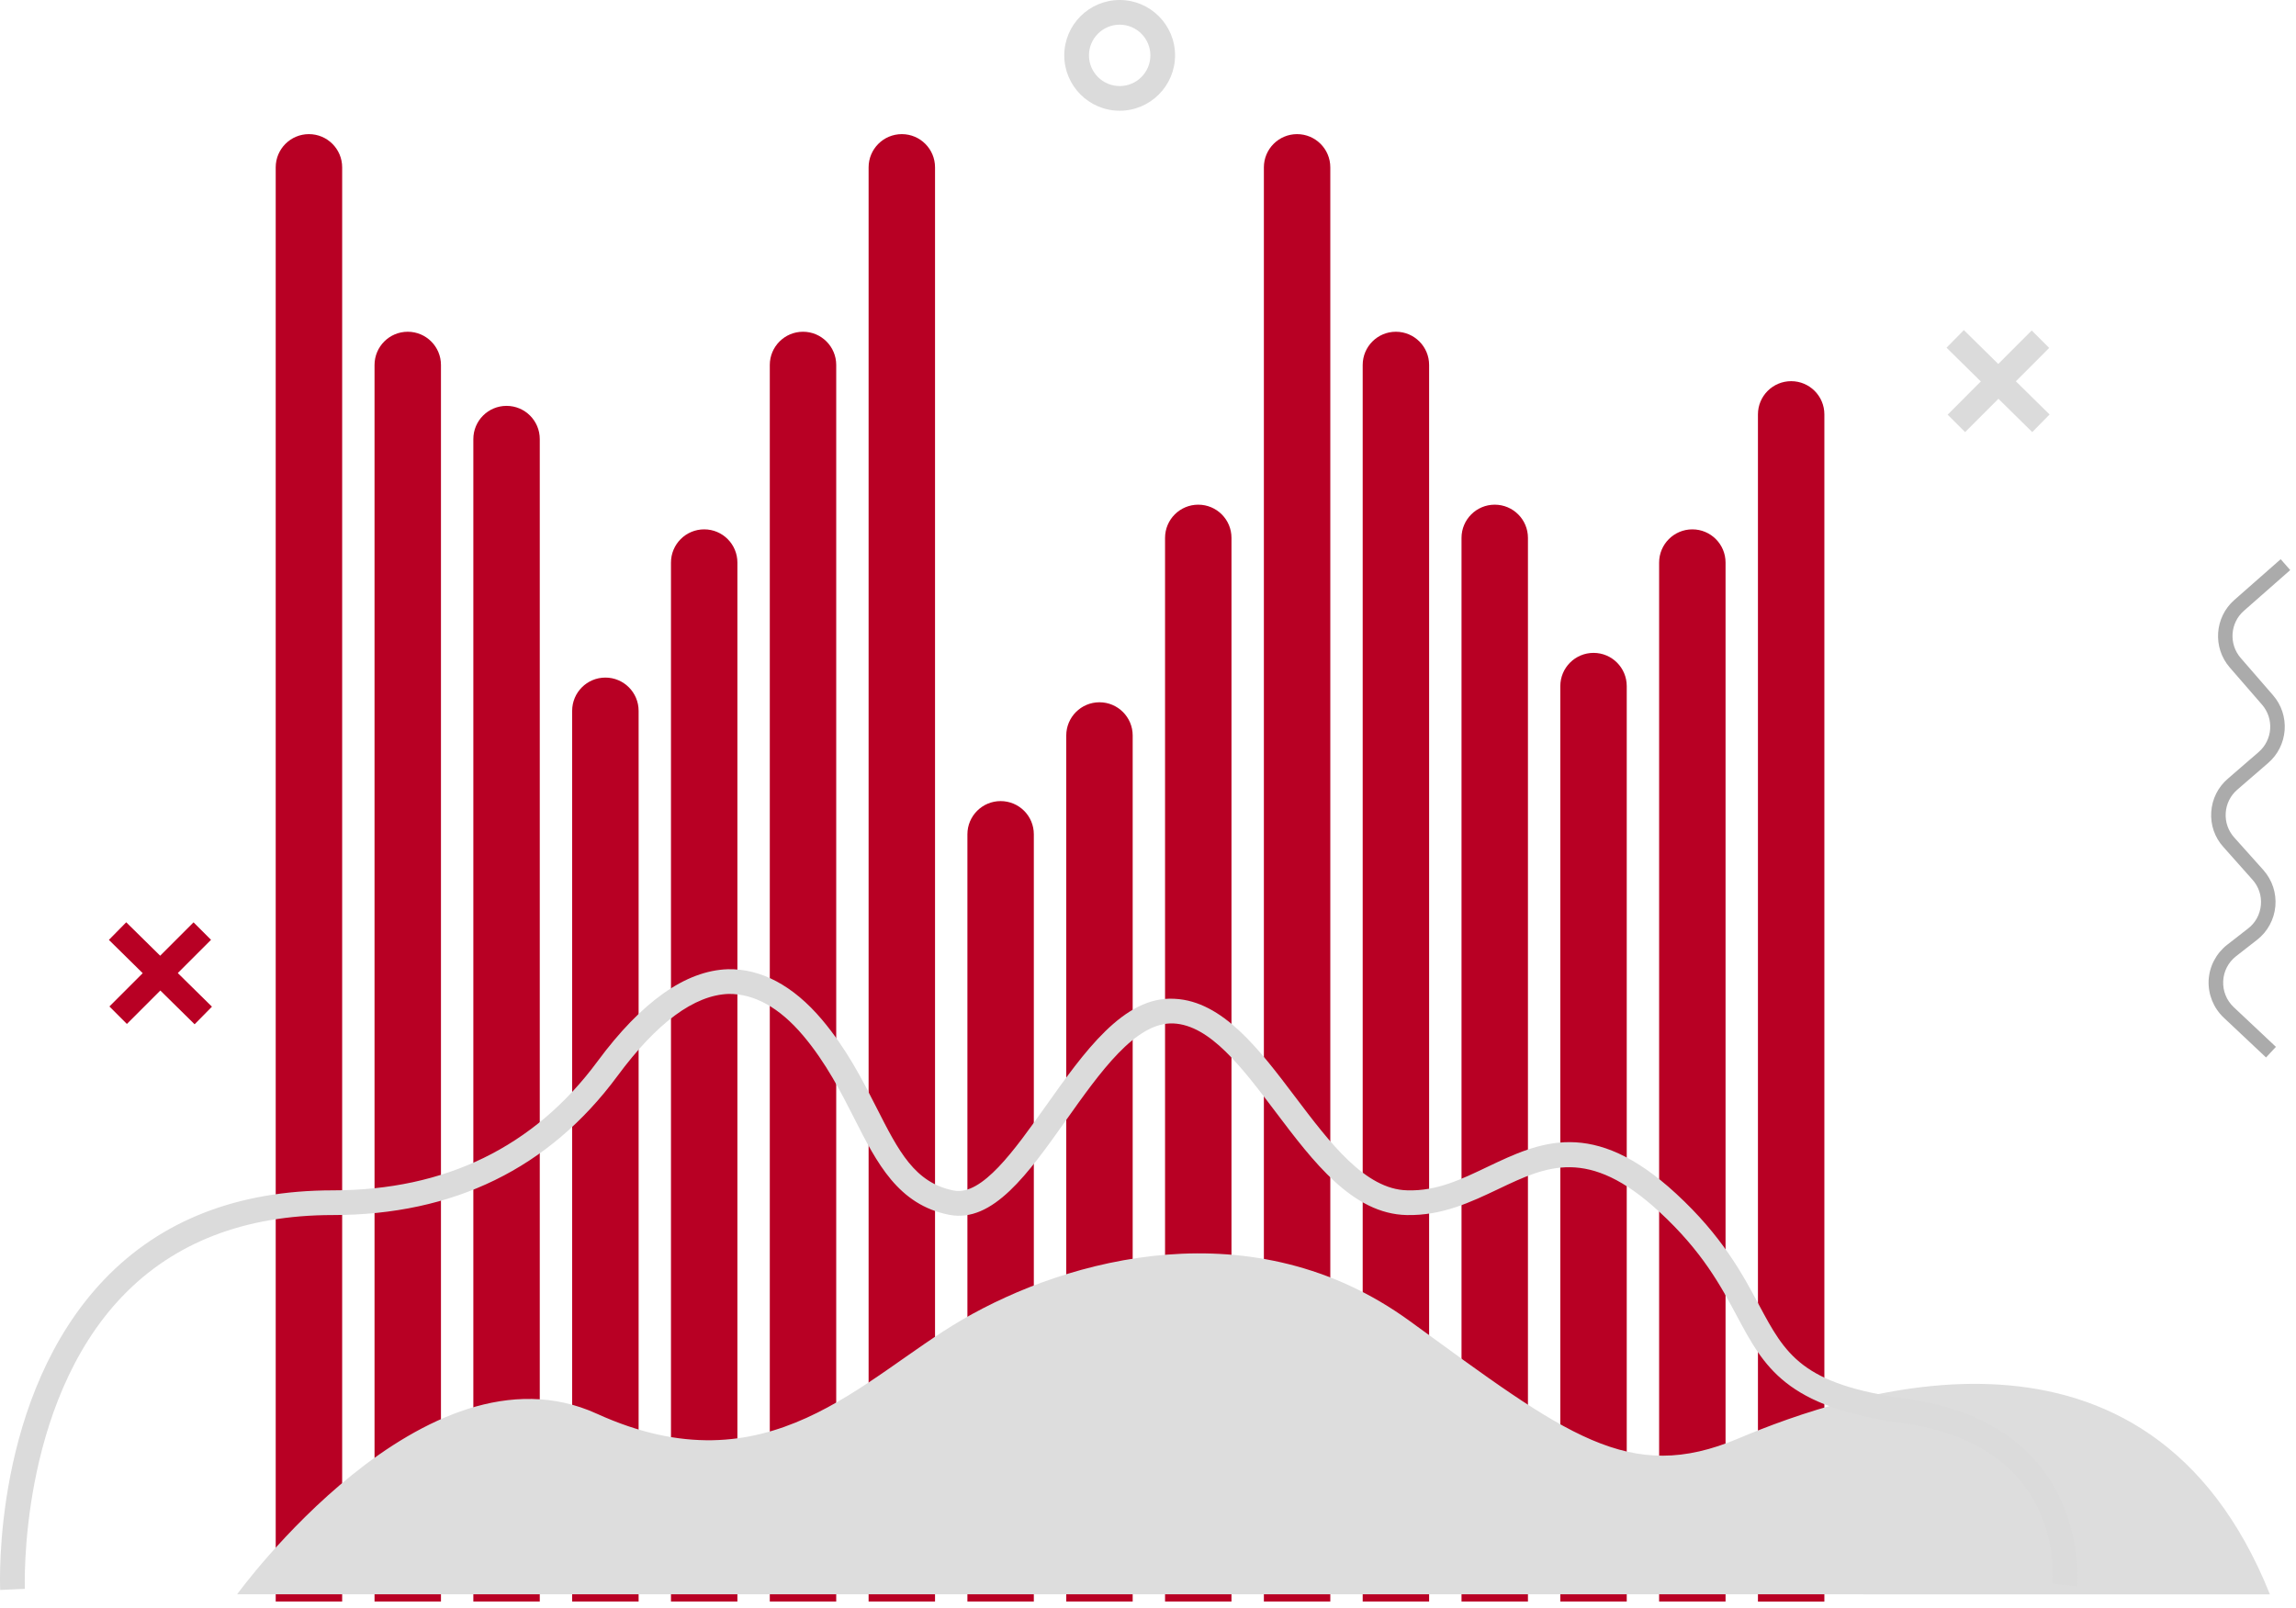 <?xml version="1.0" encoding="UTF-8"?> <svg xmlns="http://www.w3.org/2000/svg" width="267" height="187" viewBox="0 0 267 187" fill="none"><path d="M130.208 12.878C126.653 12.878 123.763 9.991 123.763 6.442C123.763 2.887 126.653 0 130.208 0C133.76 0 136.647 2.887 136.647 6.442C136.644 9.988 133.757 12.878 130.208 12.878ZM130.208 2.87C128.236 2.87 126.635 4.473 126.635 6.442C126.635 8.407 128.236 10.008 130.208 10.008C132.176 10.008 133.777 8.407 133.777 6.442C133.774 4.473 132.173 2.87 130.208 2.87Z" fill="#DBDBDB"></path><path d="M228.375 38.39L226.36 40.437L236.328 50.251L238.344 48.204L228.375 38.39Z" fill="#DBDBDB"></path><path d="M236.265 38.434L226.49 48.225L228.522 50.254L238.298 40.464L236.265 38.434Z" fill="#DBDBDB"></path><path d="M35.923 15.599C33.791 15.599 32.062 17.331 32.062 19.462V186.252H39.79V19.462C39.79 17.331 38.061 15.599 35.923 15.599Z" fill="#B80024"></path><path d="M47.415 38.581C45.284 38.581 43.554 40.313 43.554 42.445V186.252H51.279V42.445C51.279 40.313 49.55 38.581 47.415 38.581Z" fill="#B80024"></path><path d="M58.905 47.201C56.773 47.201 55.044 48.931 55.044 51.062V186.252H62.769V51.065C62.772 48.931 61.042 47.201 58.905 47.201Z" fill="#B80024"></path><path d="M70.4 78.801C68.265 78.801 66.536 80.533 66.536 82.665V186.252H74.264V82.665C74.264 80.533 72.532 78.801 70.4 78.801Z" fill="#B80024"></path><path d="M81.891 61.563C79.753 61.563 78.027 63.296 78.027 65.427V186.255H85.752V65.427C85.752 63.296 84.025 61.563 81.891 61.563Z" fill="#B80024"></path><path d="M93.383 38.581C91.249 38.581 89.519 40.313 89.519 42.445V186.252H97.244V42.445C97.244 40.313 95.515 38.581 93.383 38.581Z" fill="#B80024"></path><path d="M104.873 15.599C102.738 15.599 101.009 17.331 101.009 19.462V186.252H108.734V19.462C108.734 17.331 107.008 15.599 104.873 15.599Z" fill="#B80024"></path><path d="M116.362 93.165C114.228 93.165 112.499 94.897 112.499 97.026V186.255H120.223V97.026C120.226 94.897 118.5 93.165 116.362 93.165Z" fill="#B80024"></path><path d="M127.855 81.673C125.72 81.673 123.994 83.405 123.994 85.534V186.252H131.719V85.534C131.719 83.405 129.989 81.673 127.855 81.673Z" fill="#B80024"></path><path d="M139.344 58.693C137.21 58.693 135.483 60.423 135.483 62.554V186.255H143.208V62.554C143.211 60.42 141.482 58.693 139.344 58.693Z" fill="#B80024"></path><path d="M150.836 15.599C148.705 15.599 146.975 17.331 146.975 19.462V186.252H154.7V19.462C154.7 17.331 152.971 15.599 150.836 15.599Z" fill="#B80024"></path><path d="M162.327 38.581C160.193 38.581 158.466 40.313 158.466 42.445V186.252H166.191V42.445C166.191 40.313 164.465 38.581 162.327 38.581Z" fill="#B80024"></path><path d="M173.82 58.693C171.688 58.693 169.959 60.423 169.959 62.554V186.255H177.684V62.554C177.684 60.42 175.954 58.693 173.82 58.693Z" fill="#B80024"></path><path d="M185.312 75.928C183.178 75.928 181.448 77.66 181.448 79.792V186.255H189.173V79.792C189.173 77.66 187.444 75.928 185.312 75.928Z" fill="#B80024"></path><path d="M196.802 61.563C194.667 61.563 192.938 63.296 192.938 65.427V186.255H200.663V65.427C200.666 63.296 198.936 61.563 196.802 61.563Z" fill="#B80024"></path><path d="M208.294 44.329C206.159 44.329 204.43 46.061 204.43 48.19V186.256H212.155V48.19C212.155 46.061 210.426 44.329 208.294 44.329Z" fill="#B80024"></path><path d="M14.678 107.26L12.663 109.307L22.631 119.121L24.647 117.074L14.678 107.26Z" fill="#B80024"></path><path d="M22.507 107.266L12.723 117.05L14.756 119.083L24.54 109.299L22.507 107.266Z" fill="#B80024"></path><path d="M27.574 185.413C27.574 185.413 49.396 155.3 69.395 164.408C89.399 173.518 100.262 160.243 111.901 153.475C124.192 146.322 145.763 140.399 163.951 153.644C182.145 166.892 189.415 172.669 202.141 167.298C214.864 161.926 249.736 149.914 263.966 185.416L27.574 185.413Z" fill="#DDDDDD"></path><path d="M0.022 184.907C-0.019 183.992 -0.812 162.316 12.139 148.788C18.712 141.92 27.65 138.435 38.699 138.435C51.77 138.435 62.125 133.393 69.479 123.441C74.621 116.485 79.724 112.878 84.649 112.718C88.455 112.645 92.196 114.567 95.585 118.579C98.466 121.994 100.303 125.613 101.924 128.806C104.505 133.892 106.366 137.569 110.932 138.462C114.199 139.077 117.94 133.802 121.576 128.684C126.044 122.388 130.684 115.786 136.598 116.159C142.199 116.424 146.477 122.085 150.613 127.561C154.614 132.857 158.752 138.333 163.645 138.432C167.106 138.546 169.97 137.135 173.015 135.685C179.016 132.831 185.222 129.879 194.909 138.815C200.266 143.749 202.631 148.167 204.529 151.721C207.623 157.504 209.493 160.995 221.618 162.66C243.373 165.637 241.544 184.298 241.521 184.484L238.663 184.17C238.733 183.513 240.159 168.099 221.227 165.506C207.65 163.643 205.153 158.983 201.995 153.074C200.106 149.54 197.959 145.533 192.961 140.926C184.691 133.312 179.853 135.61 174.248 138.281C171.032 139.809 167.716 141.392 163.587 141.308C157.299 141.177 152.733 135.137 148.321 129.29C144.413 124.117 140.718 119.23 136.463 119.025C132.069 118.824 127.942 124.68 123.921 130.346C119.567 136.479 115.461 142.27 110.381 141.279C104.444 140.118 101.974 135.254 99.364 130.107C97.816 127.051 96.06 123.592 93.392 120.431C90.598 117.124 87.667 115.567 84.743 115.59C80.742 115.721 76.385 118.935 71.795 125.146C63.869 135.872 52.738 141.308 38.702 141.308C28.472 141.308 20.237 144.489 14.227 150.762C2.125 163.389 2.883 184.569 2.892 184.779L0.022 184.907Z" fill="#DBDBDB"></path><path d="M265.22 65.033L266.328 66.299L260.939 71.037C259.332 72.446 259.166 74.901 260.566 76.517L264.325 80.85C265.308 81.979 265.783 83.422 265.681 84.915C265.567 86.397 264.891 87.759 263.765 88.73L260.163 91.847C259.376 92.527 258.892 93.492 258.828 94.542C258.758 95.592 259.108 96.601 259.808 97.388L263.205 101.182C264.237 102.354 264.736 103.847 264.599 105.402C264.459 106.935 263.689 108.359 262.473 109.3L260.026 111.211C259.125 111.916 258.589 112.96 258.533 114.097C258.478 115.241 258.921 116.337 259.749 117.122L264.666 121.747L263.514 122.98L258.592 118.346C257.408 117.229 256.772 115.652 256.839 114.022C256.921 112.392 257.705 110.89 258.988 109.881L261.438 107.974C262.295 107.309 262.817 106.341 262.916 105.25C263.013 104.171 262.668 103.121 261.939 102.307L258.551 98.499C257.542 97.388 257.046 95.933 257.145 94.425C257.241 92.923 257.924 91.553 259.067 90.567L262.657 87.461C263.444 86.779 263.919 85.825 263.995 84.787C264.068 83.755 263.739 82.755 263.059 81.962L259.294 77.625C257.288 75.31 257.53 71.79 259.831 69.772L265.22 65.033Z" fill="#ABABAB"></path></svg> 